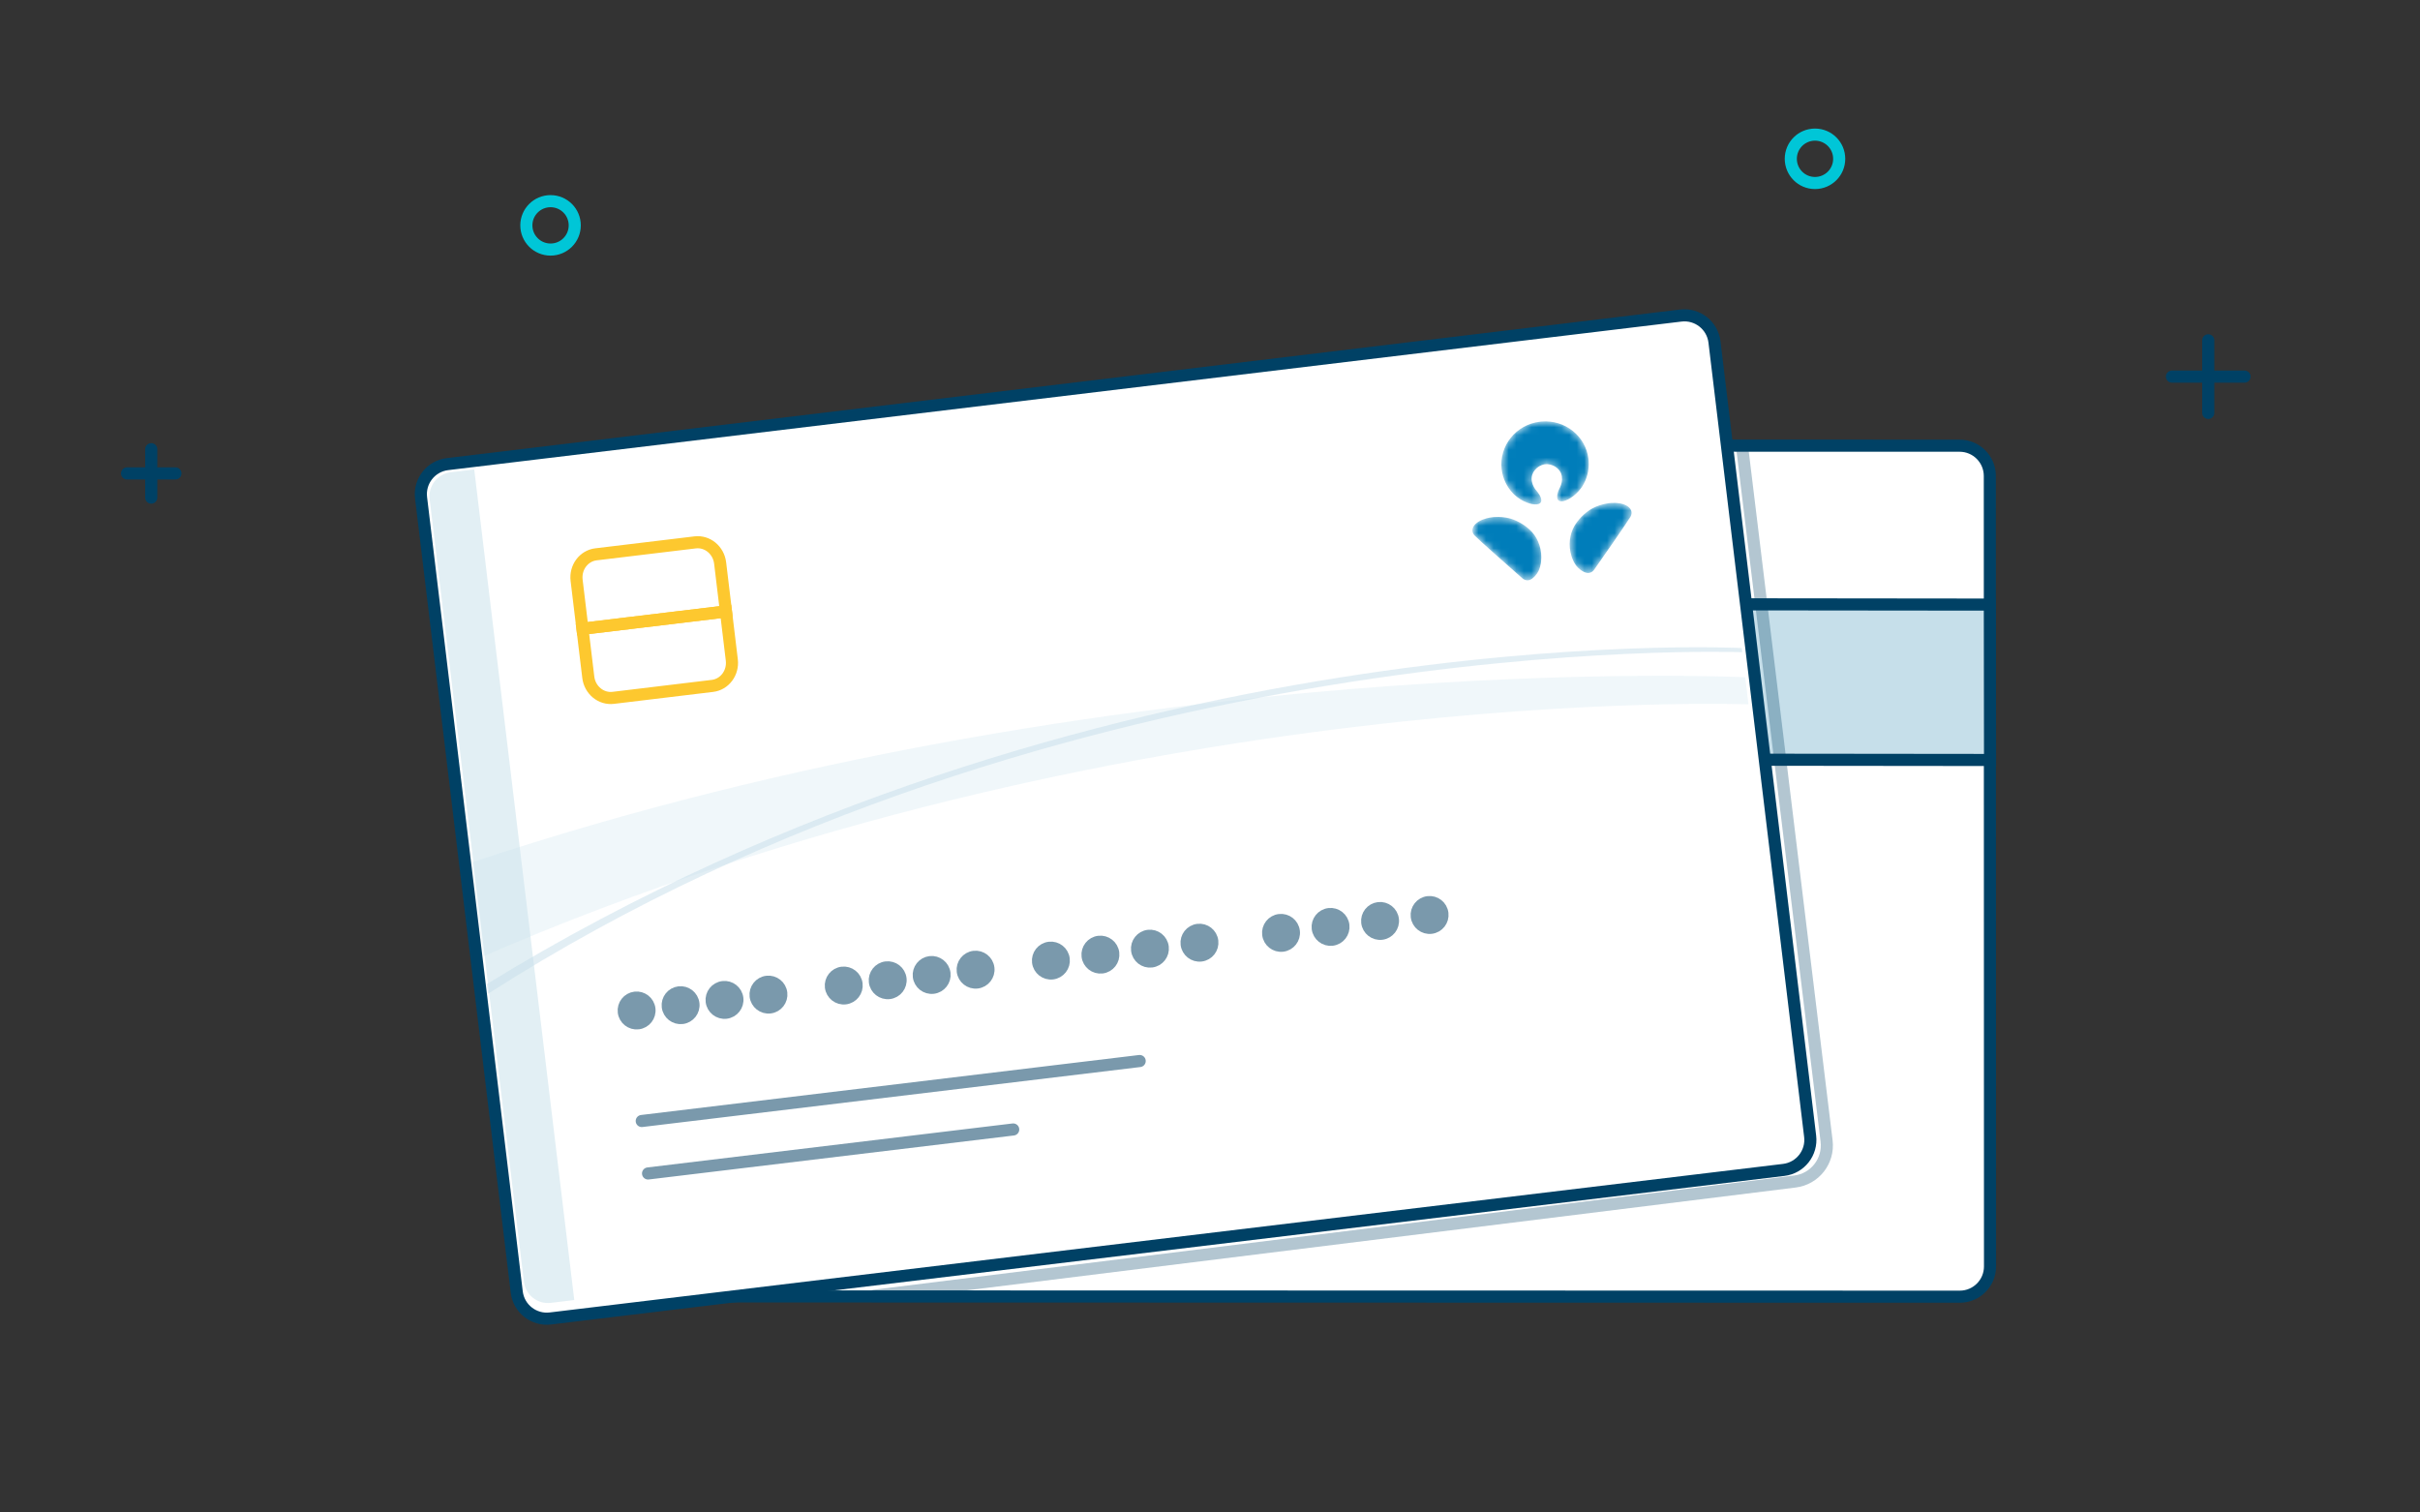 <svg width="320" height="200" viewBox="0 0 320 200" fill="none" xmlns="http://www.w3.org/2000/svg">
<rect x="0" y="0" width="320" height="200" fill="#333333" stroke="none"/>
<path fill-rule="evenodd" clip-rule="evenodd" d="M95.755 171.428C93.547 171.428 91.757 169.637 91.756 167.428L91.731 62.898C91.73 60.689 93.522 58.897 95.732 58.898L259.12 58.936C261.328 58.936 263.118 60.726 263.119 62.935L263.143 167.465C263.144 169.675 261.352 171.467 259.142 171.466L95.755 171.428Z" fill="white" stroke="#004165" stroke-width="1.6" stroke-linecap="round" stroke-linejoin="round"/>
<path d="M263.12 79.947L91.82 79.762L91.846 100.308L263.146 100.493L263.12 79.947Z" fill="#C6DFEA" stroke="#004165" stroke-width="1.6"/>
<path opacity="0.3" d="M115.622 171.334L237.358 156.234C239.985 155.909 241.852 153.518 241.533 150.891L230.352 59.02" stroke="#004165" stroke-width="1.6" stroke-linecap="round" stroke-linejoin="round"/>
<path d="M222.258 41.727L59.171 61.371C56.978 61.635 55.414 63.627 55.678 65.821L68.329 170.851C68.594 173.045 70.586 174.609 72.779 174.344L235.866 154.701C238.059 154.436 239.623 152.444 239.358 150.251L226.708 45.22C226.443 43.027 224.451 41.463 222.258 41.727Z" fill="white" stroke="#004165" stroke-width="1.6" stroke-linecap="round" stroke-linejoin="round"/>
<path d="M62.708 62.072L59.609 62.446C57.854 62.657 56.603 64.251 56.814 66.005L69.279 169.487C69.49 171.241 71.084 172.492 72.838 172.281L75.938 171.907L62.708 62.072Z" fill="#E2EFF4"/>
<mask id="mask0_3452_803" style="mask-type:alpha" maskUnits="userSpaceOnUse" x="194" y="55" width="22" height="22">
<path d="M212.747 66.539L213.006 66.514C213.182 66.5 213.362 66.494 213.546 66.499L213.745 66.507C214.51 66.554 214.927 66.762 215.174 66.914L215.254 66.967C215.649 67.247 215.934 67.743 215.6 68.332L215.562 68.396C215.038 69.251 211.702 74.061 210.798 75.333L210.753 75.394C210.6 75.578 210.319 75.795 209.928 75.764L209.79 75.743C209.273 75.632 208.685 75.159 208.421 74.791L208.334 74.667C208.167 74.423 208.037 74.195 207.895 73.815L207.81 73.569C207.337 72.09 207.57 70.61 208.186 69.556L208.335 69.315C208.957 68.368 209.849 67.599 210.61 67.202C211.099 66.946 211.851 66.647 212.747 66.539ZM197.33 68.396L197.596 68.37C198.383 68.311 199.082 68.414 199.566 68.535L199.778 68.592C200.641 68.85 201.688 69.432 202.477 70.243L202.616 70.394C203.437 71.327 203.957 72.748 203.773 74.311L203.746 74.502C203.69 74.86 203.61 75.095 203.494 75.384L203.441 75.503C203.223 75.951 202.739 76.528 202.263 76.687L202.141 76.719C201.779 76.786 201.474 76.616 201.315 76.476L201.206 76.381C199.85 75.201 195.485 71.333 194.99 70.812L194.905 70.713C194.514 70.215 194.727 69.676 195.063 69.337L195.117 69.283C195.346 69.062 195.75 68.761 196.546 68.546C196.812 68.474 197.074 68.427 197.33 68.396ZM203.629 55.763L203.845 55.741C206.93 55.481 209.678 57.652 210.043 60.679L210.069 60.944C210.158 62.174 209.838 63.349 209.216 64.332L209.082 64.524C208.218 65.709 207.102 66.237 206.61 66.286L206.48 66.293C205.83 66.293 205.89 65.71 205.918 65.458L205.939 65.333C205.985 65.112 206.082 64.839 206.215 64.585L206.292 64.43C206.487 64.012 206.594 63.56 206.529 63.02L206.505 62.874C206.292 61.876 205.202 61.28 204.306 61.388L204.178 61.408C203.284 61.584 202.414 62.464 202.538 63.5L202.57 63.697C202.67 64.207 202.908 64.599 203.215 64.946L203.324 65.078C203.498 65.302 203.639 65.539 203.709 65.724L203.726 65.773C203.826 66.048 203.974 66.591 203.23 66.693L203.148 66.701C202.588 66.738 201.347 66.433 200.242 65.413L200.066 65.236C199.262 64.393 198.716 63.299 198.567 62.062C198.194 58.964 200.458 56.145 203.629 55.763Z" fill="white"/>
</mask>
<g mask="url(#mask0_3452_803)">
<path d="M212.747 66.539L213.006 66.514C213.182 66.5 213.362 66.494 213.546 66.499L213.745 66.507C214.51 66.554 214.927 66.762 215.174 66.914L215.254 66.967C215.649 67.247 215.934 67.743 215.6 68.332L215.562 68.396C215.038 69.251 211.702 74.061 210.798 75.333L210.753 75.394C210.6 75.578 210.319 75.795 209.928 75.764L209.79 75.743C209.273 75.632 208.685 75.159 208.421 74.791L208.334 74.667C208.167 74.423 208.037 74.195 207.895 73.815L207.81 73.569C207.337 72.09 207.57 70.61 208.186 69.556L208.335 69.315C208.957 68.368 209.849 67.599 210.61 67.202C211.099 66.946 211.851 66.647 212.747 66.539ZM197.33 68.396L197.596 68.37C198.383 68.311 199.082 68.414 199.566 68.535L199.778 68.592C200.641 68.85 201.688 69.432 202.477 70.243L202.616 70.394C203.437 71.327 203.957 72.748 203.773 74.311L203.746 74.502C203.69 74.86 203.61 75.095 203.494 75.384L203.441 75.503C203.223 75.951 202.739 76.528 202.263 76.687L202.141 76.719C201.779 76.786 201.474 76.616 201.315 76.476L201.206 76.381C199.85 75.201 195.485 71.333 194.99 70.812L194.905 70.713C194.514 70.215 194.727 69.676 195.063 69.337L195.117 69.283C195.346 69.062 195.75 68.761 196.546 68.546C196.812 68.474 197.074 68.427 197.33 68.396ZM203.629 55.763L203.845 55.741C206.93 55.481 209.678 57.652 210.043 60.679L210.069 60.944C210.158 62.174 209.838 63.349 209.216 64.332L209.082 64.524C208.218 65.709 207.102 66.237 206.61 66.286L206.48 66.293C205.83 66.293 205.89 65.71 205.918 65.458L205.939 65.333C205.985 65.112 206.082 64.839 206.215 64.585L206.292 64.43C206.487 64.012 206.594 63.56 206.529 63.02L206.505 62.874C206.292 61.876 205.202 61.28 204.306 61.388L204.178 61.408C203.284 61.584 202.414 62.464 202.538 63.5L202.57 63.697C202.67 64.207 202.908 64.599 203.215 64.946L203.324 65.078C203.498 65.302 203.639 65.539 203.709 65.724L203.726 65.773C203.826 66.048 203.974 66.591 203.23 66.693L203.148 66.701C202.588 66.738 201.347 66.433 200.242 65.413L200.066 65.236C199.262 64.393 198.716 63.299 198.567 62.062C198.194 58.964 200.458 56.145 203.629 55.763Z" fill="#007DBA"/>
</g>
<path opacity="0.26" d="M63.932 126.441L62.437 114.026C147.728 85.562 230.771 89.553 230.771 89.553L231.203 93.138C231.203 93.138 147.984 90.009 63.932 126.441Z" fill="#C6DFEA"/>
<path opacity="0.5" d="M64.533 131.408L64.379 130.129C143.855 81.272 230.308 85.692 230.308 85.692L230.374 86.244C230.374 86.244 140.402 82.807 64.533 131.408Z" fill="#C6DFEA"/>
<path d="M85.693 155.17L133.978 149.354" stroke="#7A99AC" stroke-width="1.6" stroke-linecap="round" stroke-linejoin="round"/>
<path d="M84.858 148.233L150.702 140.302" stroke="#7A99AC" stroke-width="1.6" stroke-linecap="round" stroke-linejoin="round"/>
<path d="M86.034 133.395C85.911 132.371 84.981 131.64 83.957 131.764C82.933 131.888 82.202 132.817 82.326 133.842C82.449 134.866 83.379 135.596 84.404 135.473C85.428 135.349 86.158 134.42 86.034 133.395Z" fill="#7A99AC" stroke="#7A99AC" stroke-width="1.28"/>
<path d="M91.85 132.695C91.727 131.671 90.797 130.94 89.773 131.063C88.749 131.187 88.018 132.117 88.142 133.142C88.265 134.166 89.195 134.896 90.22 134.773C91.244 134.649 91.974 133.719 91.85 132.695Z" fill="#7A99AC" stroke="#7A99AC" stroke-width="1.28"/>
<path d="M97.658 131.996C97.535 130.972 96.605 130.242 95.58 130.365C94.556 130.488 93.826 131.419 93.949 132.444C94.073 133.468 95.003 134.198 96.027 134.075C97.051 133.951 97.782 133.02 97.658 131.996Z" fill="#7A99AC" stroke="#7A99AC" stroke-width="1.28"/>
<path d="M103.469 131.296C103.346 130.272 102.415 129.542 101.391 129.665C100.366 129.788 99.636 130.719 99.76 131.743C99.883 132.767 100.814 133.498 101.838 133.375C102.862 133.251 103.592 132.32 103.469 131.296Z" fill="#7A99AC" stroke="#7A99AC" stroke-width="1.28"/>
<path d="M140.816 126.798C140.692 125.774 139.762 125.044 138.738 125.167C137.714 125.29 136.983 126.22 137.106 127.245C137.23 128.269 138.16 129 139.185 128.876C140.209 128.752 140.939 127.822 140.816 126.798Z" fill="#7A99AC" stroke="#7A99AC" stroke-width="1.28"/>
<path d="M147.365 126.009C147.241 124.985 146.31 124.255 145.286 124.378C144.262 124.501 143.532 125.431 143.655 126.455C143.778 127.48 144.709 128.21 145.734 128.087C146.758 127.963 147.488 127.033 147.365 126.009Z" fill="#7A99AC" stroke="#7A99AC" stroke-width="1.28"/>
<path d="M153.911 125.219C153.787 124.195 152.858 123.465 151.833 123.589C150.809 123.712 150.078 124.643 150.202 125.667C150.326 126.691 151.255 127.421 152.28 127.298C153.304 127.175 154.034 126.244 153.911 125.219Z" fill="#7A99AC" stroke="#7A99AC" stroke-width="1.28"/>
<path d="M160.461 124.431C160.338 123.407 159.407 122.676 158.383 122.8C157.359 122.923 156.629 123.853 156.752 124.878C156.875 125.902 157.806 126.632 158.83 126.509C159.854 126.385 160.584 125.455 160.461 124.431Z" fill="#7A99AC" stroke="#7A99AC" stroke-width="1.28"/>
<path d="M171.246 123.132C171.122 122.108 170.193 121.378 169.168 121.501C168.144 121.624 167.414 122.554 167.537 123.579C167.661 124.603 168.59 125.334 169.615 125.21C170.639 125.086 171.37 124.156 171.246 123.132Z" fill="#7A99AC" stroke="#7A99AC" stroke-width="1.28"/>
<path d="M177.797 122.343C177.673 121.319 176.743 120.589 175.718 120.712C174.694 120.835 173.964 121.765 174.087 122.789C174.211 123.814 175.141 124.544 176.166 124.421C177.19 124.297 177.92 123.367 177.797 122.343Z" fill="#7A99AC" stroke="#7A99AC" stroke-width="1.28"/>
<path d="M184.342 121.555C184.219 120.531 183.289 119.801 182.265 119.924C181.241 120.048 180.51 120.978 180.634 122.002C180.757 123.026 181.687 123.757 182.711 123.633C183.736 123.51 184.466 122.58 184.342 121.555Z" fill="#7A99AC" stroke="#7A99AC" stroke-width="1.28"/>
<path d="M190.891 120.767C190.768 119.743 189.838 119.012 188.814 119.136C187.79 119.259 187.059 120.189 187.182 121.214C187.306 122.238 188.236 122.968 189.26 122.844C190.285 122.721 191.014 121.791 190.891 120.767Z" fill="#7A99AC" stroke="#7A99AC" stroke-width="1.28"/>
<path d="M113.425 130.096C113.302 129.072 112.371 128.342 111.346 128.465C110.322 128.588 109.592 129.518 109.715 130.543C109.839 131.567 110.77 132.298 111.794 132.174C112.818 132.05 113.548 131.12 113.425 130.096Z" fill="#7A99AC" stroke="#7A99AC" stroke-width="1.28"/>
<path d="M119.236 129.397C119.113 128.373 118.182 127.642 117.158 127.766C116.134 127.889 115.404 128.819 115.527 129.844C115.65 130.868 116.581 131.598 117.605 131.475C118.63 131.351 119.36 130.421 119.236 129.397Z" fill="#7A99AC" stroke="#7A99AC" stroke-width="1.28"/>
<path d="M125.05 128.697C124.926 127.673 123.995 126.942 122.971 127.065C121.947 127.189 121.217 128.119 121.34 129.144C121.463 130.168 122.394 130.898 123.418 130.775C124.442 130.651 125.173 129.721 125.05 128.697Z" fill="#7A99AC" stroke="#7A99AC" stroke-width="1.28"/>
<path d="M130.857 127.998C130.734 126.974 129.803 126.244 128.779 126.367C127.755 126.49 127.025 127.421 127.148 128.445C127.271 129.469 128.202 130.2 129.226 130.077C130.25 129.953 130.981 129.022 130.857 127.998Z" fill="#7A99AC" stroke="#7A99AC" stroke-width="1.28"/>
<path d="M78.807 73.3L91.922 71.721C93.541 71.526 95.019 72.746 95.224 74.445L95.996 80.856L77.019 83.142L76.246 76.731C76.042 75.031 77.188 73.495 78.807 73.3Z" stroke="#FDC82F" stroke-width="1.6"/>
<path fill-rule="evenodd" clip-rule="evenodd" d="M77.018 83.142L95.996 80.856L96.768 87.268C96.973 88.967 95.826 90.503 94.208 90.698L81.092 92.278C79.473 92.473 77.995 91.253 77.79 89.554L77.018 83.142Z" stroke="#FDC82F" stroke-width="1.6"/>
<path fill-rule="evenodd" clip-rule="evenodd" d="M76 29.8C76 31.567 74.568 33 72.8 33C71.033 33 69.6 31.567 69.6 29.8C69.6 28.032 71.033 26.6 72.8 26.6C74.568 26.6 76 28.032 76 29.8Z" stroke="#00C6D7" stroke-width="1.6" stroke-linecap="round" stroke-linejoin="round"/>
<path d="M292 45V54.6" stroke="#004165" stroke-width="1.6" stroke-linecap="round" stroke-linejoin="round"/>
<path d="M296.8 49.8H287.2" stroke="#004165" stroke-width="1.6" stroke-linecap="round" stroke-linejoin="round"/>
<path d="M20 65.8V59.4" stroke="#004165" stroke-width="1.6" stroke-linecap="round" stroke-linejoin="round"/>
<path d="M23.2 62.6H16.8" stroke="#004165" stroke-width="1.6" stroke-linecap="round" stroke-linejoin="round"/>
<path fill-rule="evenodd" clip-rule="evenodd" d="M243.2 21C243.2 22.767 241.768 24.2 240 24.2C238.233 24.2 236.8 22.767 236.8 21C236.8 19.232 238.233 17.8 240 17.8C241.768 17.8 243.2 19.232 243.2 21Z" stroke="#00C6D7" stroke-width="1.6" stroke-linecap="round" stroke-linejoin="round"/>
</svg>
